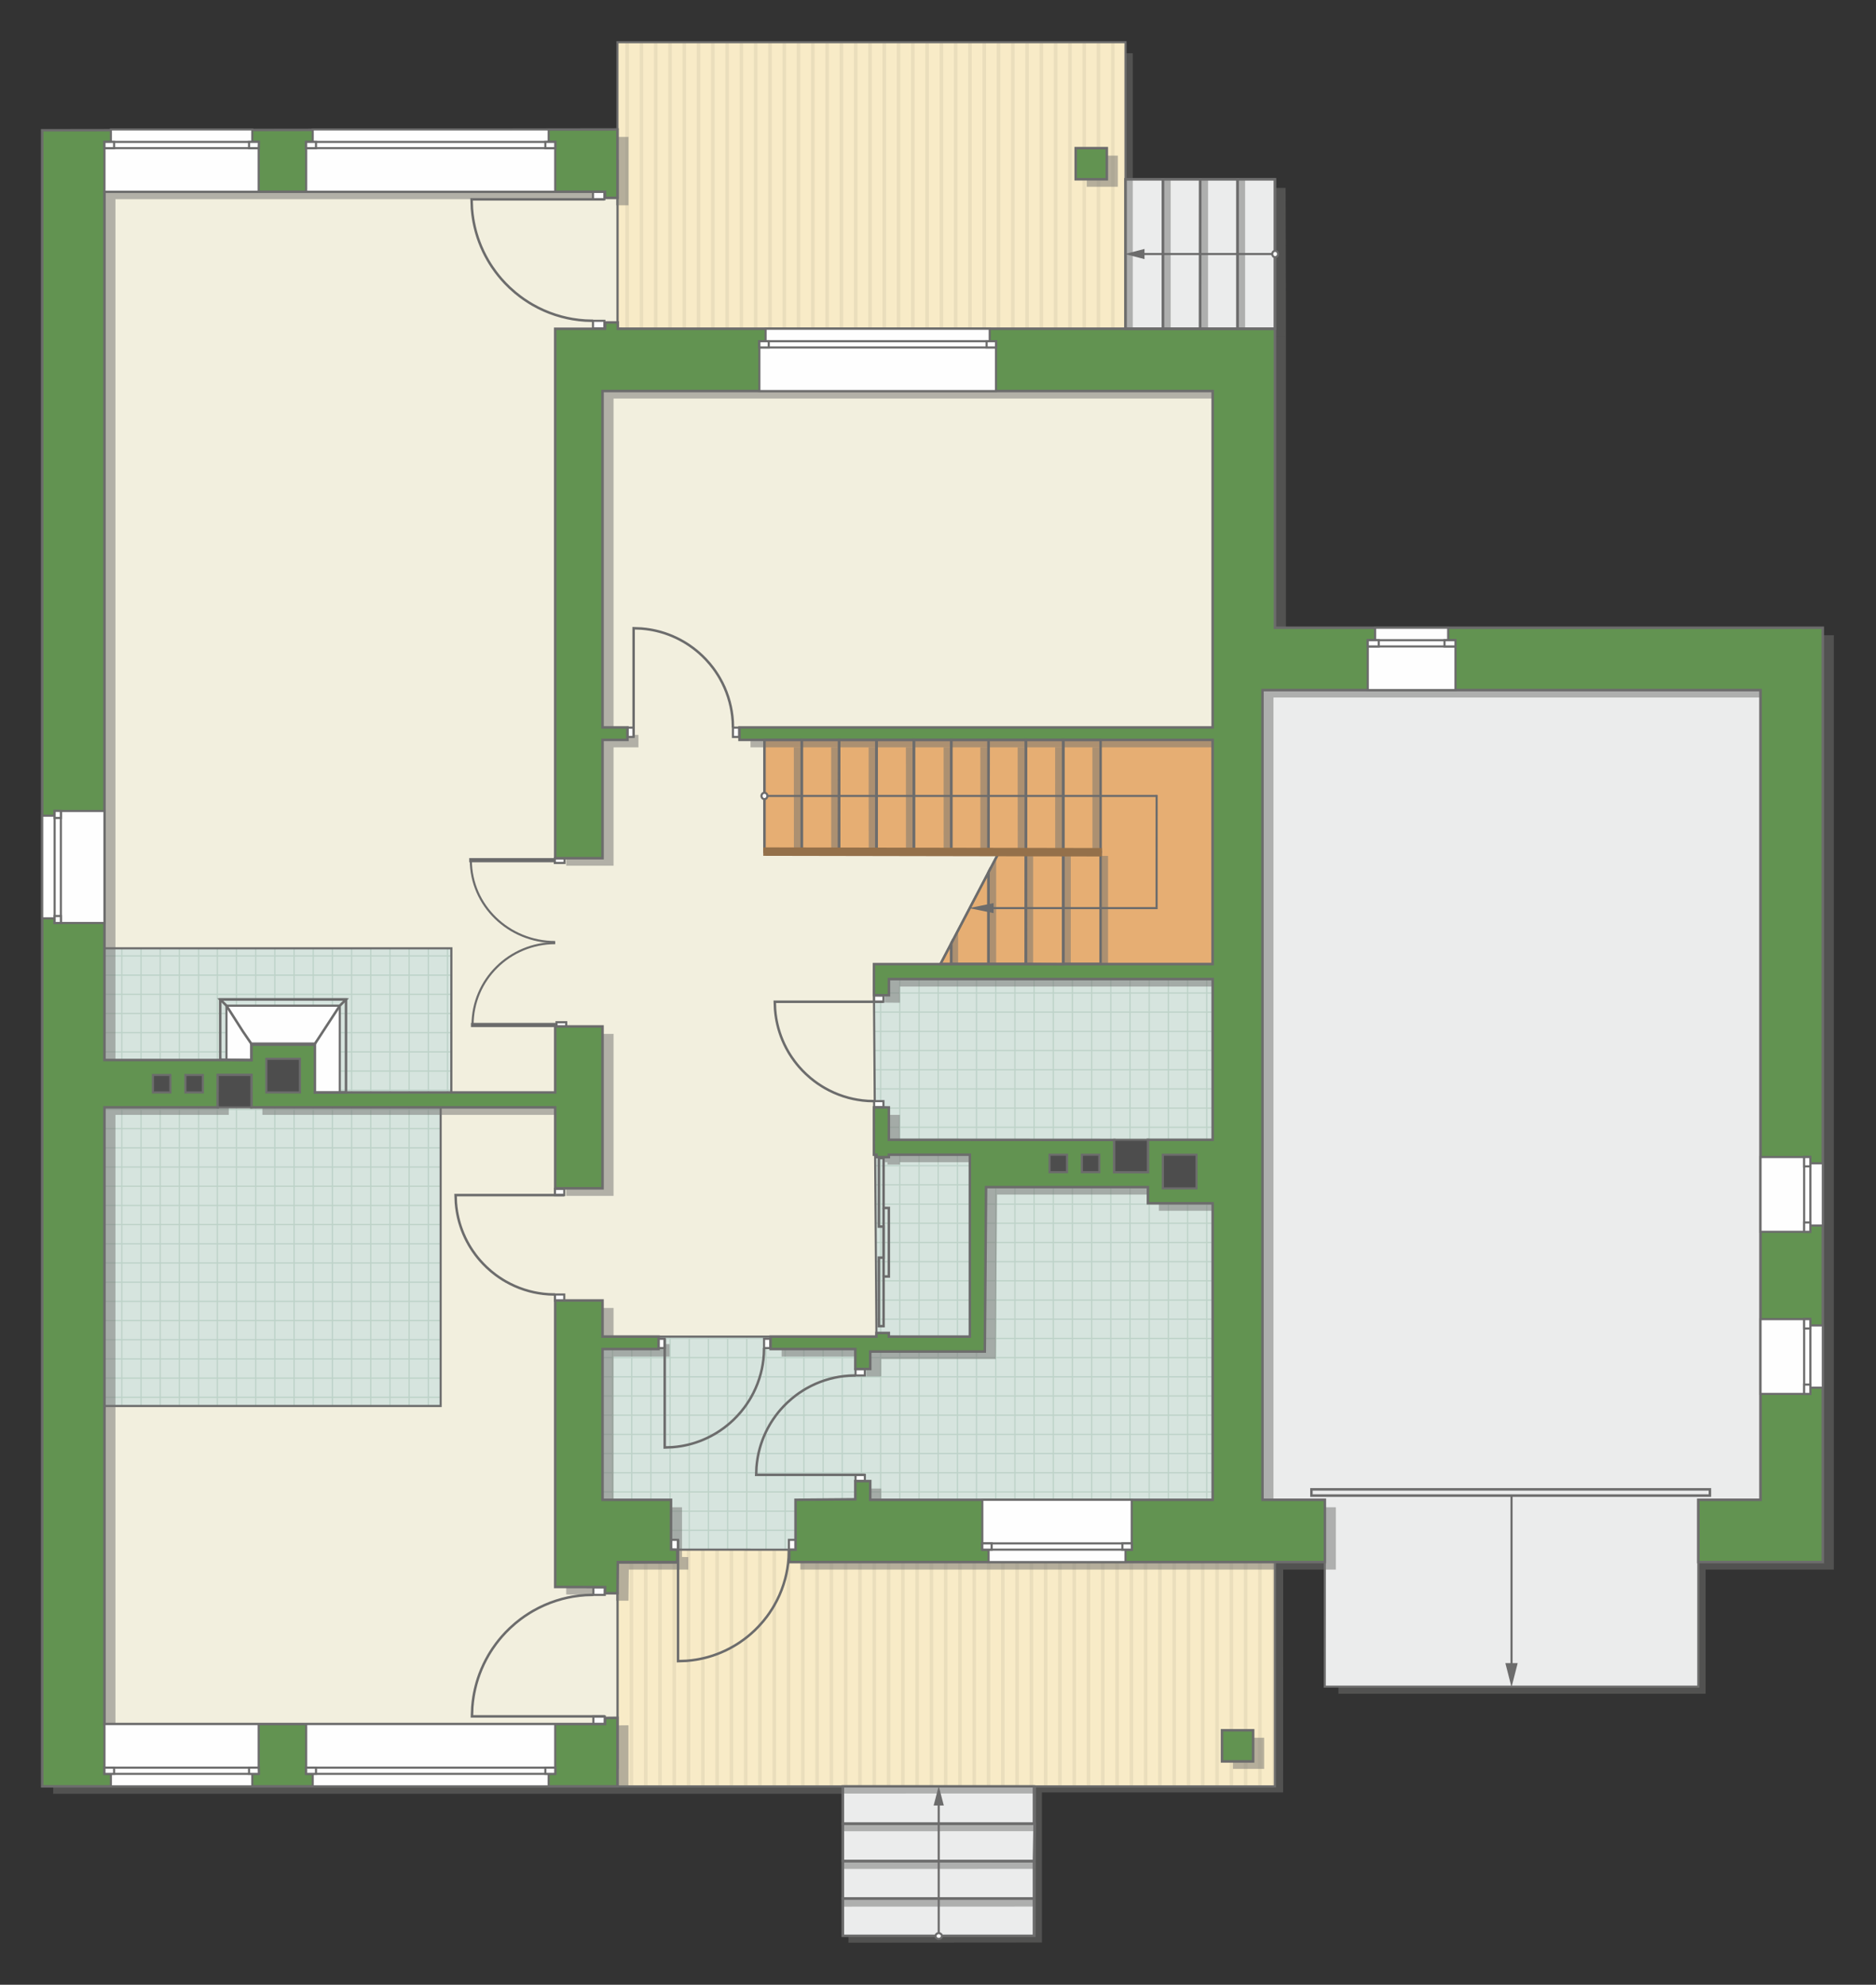 <?xml version="1.0" encoding="UTF-8"?>
<!DOCTYPE svg PUBLIC "-//W3C//DTD SVG 1.1//EN" "http://www.w3.org/Graphics/SVG/1.1/DTD/svg11.dtd">
<!-- Creator: CorelDRAW -->
<svg xmlns="http://www.w3.org/2000/svg" xml:space="preserve" width="150.589mm" height="159.245mm" version="1.1" style="shape-rendering:geometricPrecision; text-rendering:geometricPrecision; image-rendering:optimizeQuality; fill-rule:evenodd; clip-rule:evenodd"
viewBox="0 0 11549.2 12213.03"
 xmlns:xlink="http://www.w3.org/1999/xlink"
 xmlns:xodm="http://www.corel.com/coreldraw/odm/2003">
 <rect x="0" y="0" width="11549.2" height="12213.03" fill="#333333" stroke="none"/>
 <defs>
  <style type="text/css">
   <![CDATA[
    .str4 {stroke:#6C6C6C;stroke-width:25.97;stroke-miterlimit:22.926}
    .str5 {stroke:#94704A;stroke-width:51.91;stroke-miterlimit:22.926}
    .str1 {stroke:#6C6C6C;stroke-width:12.95;stroke-miterlimit:22.926}
    .str2 {stroke:#6C6C6C;stroke-width:12.98;stroke-miterlimit:22.926}
    .str3 {stroke:#6C6C6C;stroke-width:15.34;stroke-miterlimit:22.926}
    .str0 {stroke:#BDD2C8;stroke-width:7.67;stroke-miterlimit:22.926}
    .fil1 {fill:none}
    .fil9 {fill:#FEFEFE}
    .fil0 {fill:#D6E4DE}
    .fil12 {fill:#4D4D4D}
    .fil11 {fill:#629351}
    .fil13 {fill:#6C6C6C}
    .fil7 {fill:#E6AE73}
    .fil4 {fill:#EADEBC}
    .fil5 {fill:#EBECEC}
    .fil6 {fill:#F2EFDE}
    .fil3 {fill:#F8EBC7}
    .fil10 {fill:white}
    .fil2 {fill:white}
    .fil8 {fill:#727271;fill-opacity:0.502}
   ]]>
  </style>
    <clipPath id="id0">
     <path d="M7465.51 9228.84l-153.92 306.79 -3743.72 2.54 141.48 -1313.55 1685.88 0 -15.34 -1119.19 0.15 -981.99 92.34 -98.86 1993.12 0 0 3204.26z"/>
    </clipPath>
    <clipPath id="id1">
     <path d="M3801.32 9615.68l367.2 -0.33 0.77 -79.89 688.78 0.5 1.16 76.12 2989.58 0 0 1379.86 -4047.5 0 0 -1376.26z"/>
    </clipPath>
    <clipPath id="id2">
     <path d="M3801.31 259.71l3127.63 0 0 1763.35 -3127.63 0 0 -1763.35z"/>
    </clipPath>
    <clipPath id="id3">
     <path d="M2712.8 8651.56l-2270.81 0 -36.56 -2797.79 237.64 -18.55 2135.77 0 -0.34 936.23 -65.7 -3.36 0 1883.47z"/>
    </clipPath>
 </defs>
 <g id="пол">
  <g id="_1873561707104">
   <polygon class="fil0" points="7465.51,9228.84 7311.59,9535.63 3567.87,9538.16 3709.35,8224.62 5395.23,8224.62 5379.89,7105.43 5380.05,6123.44 5472.39,6024.58 7465.51,6024.58 "/>
   <g style="clip-path:url(#id0)">
    <g>
     <path id="_1" class="fil1 str0" d="M5775.78 10122.3l0 -4743.67m-118.09 4743.67l0 -4743.67m-118.09 4743.67l0 -4743.67m-118.09 4743.67l0 -4743.67m-118.09 4743.67l0 -4743.67m-118.09 4743.67l0 -4743.67m-118.09 4743.67l0 -4743.67m-118.09 4743.67l0 -4743.67m1771.33 4743.74l0 -4743.67m-118.09 4743.67l0 -4743.67m-118.09 4743.67l0 -4743.67m-118.09 4743.67l0 -4743.67m-118.09 4743.67l0 -4743.67m-118.09 4743.67l0 -4743.67m-118.09 4743.67l0 -4743.67m-118.09 4743.67l0 -4743.67m1771.39 4743.61l0 -4743.67m-118.09 4743.67l0 -4743.67m-118.09 4743.67l0 -4743.67m-118.09 4743.67l0 -4743.67m-118.09 4743.67l0 -4743.67m-118.09 4743.67l0 -4743.67m-118.09 4743.67l0 -4743.67m-118.09 4743.67l0 -4743.67m1771.33 4743.74l0 -4743.67m-118.09 4743.67l0 -4743.67m-118.09 4743.67l0 -4743.67m-118.09 4743.67l0 -4743.67m-118.09 4743.67l0 -4743.67m-118.09 4743.67l0 -4743.67m-118.09 4743.67l0 -4743.67m-118.09 4743.67l0 -4743.67"/>
     <path class="fil1 str0" d="M9691.48 8589.96l-7757.5 0m7757.5 118.09l-7757.5 0m7757.5 118.09l-7757.5 0m7757.5 118.09l-7757.5 0m7757.5 118.09l-7757.5 0m7757.5 118.09l-7757.5 0m7757.5 118.09l-7757.5 0m7757.5 118.09l-7757.5 0m7757.6 -1771.33l-7757.5 0m7757.5 118.09l-7757.5 0m7757.5 118.09l-7757.5 0m7757.5 118.09l-7757.5 0m7757.5 118.09l-7757.5 0m7757.5 118.09l-7757.5 0m7757.5 118.09l-7757.5 0m7757.5 118.09l-7757.5 0m7757.4 -1771.39l-7757.5 0m7757.5 118.09l-7757.5 0m7757.5 118.09l-7757.5 0m7757.5 118.09l-7757.5 0m7757.5 118.09l-7757.5 0m7757.5 118.09l-7757.5 0m7757.5 118.09l-7757.5 0m7757.5 118.09l-7757.5 0m7757.6 -1771.33l-7757.5 0m7757.5 118.09l-7757.5 0m7757.5 118.09l-7757.5 0m7757.5 118.09l-7757.5 0m7757.5 118.09l-7757.5 0m7757.5 118.09l-7757.5 0m7757.5 118.09l-7757.5 0m7757.5 118.09l-7757.5 0"/>
     <path class="fil1 str0" d="M9436.53 10122.36l0 -4743.67m-118.09 4743.67l0 -4743.67m-118.09 4743.67l0 -4743.67m-118.09 4743.67l0 -4743.67m-118.09 4743.67l0 -4743.67m-118.09 4743.67l0 -4743.67m-118.09 4743.67l0 -4743.67m-118.09 4743.67l0 -4743.67m944.68 4743.74l0 -4743.67"/>
     <path class="fil1 str0" d="M1999.63 10172.61l0 -4743.67m-118.09 4743.67l0 -4743.67m-118.09 4743.67l0 -4743.67m-118.09 4743.67l0 -4743.67m-118.09 4743.67l0 -4743.67m-118.09 4743.67l0 -4743.67m-118.09 4743.67l0 -4743.67m-118.09 4743.67l0 -4743.67m1771.33 4743.74l0 -4743.67m-118.09 4743.67l0 -4743.67m-118.09 4743.67l0 -4743.67m-118.09 4743.67l0 -4743.67m-118.09 4743.67l0 -4743.67m-118.09 4743.67l0 -4743.67m-118.09 4743.67l0 -4743.67m-118.09 4743.67l0 -4743.67m1771.39 4743.61l0 -4743.67m-118.09 4743.67l0 -4743.67m-118.09 4743.67l0 -4743.67m-118.09 4743.67l0 -4743.67m-118.09 4743.67l0 -4743.67m-118.09 4743.67l0 -4743.67m-118.09 4743.67l0 -4743.67m-118.09 4743.67l0 -4743.67m1771.33 4743.74l0 -4743.67m-118.09 4743.67l0 -4743.67m-118.09 4743.67l0 -4743.67m-118.09 4743.67l0 -4743.67m-118.09 4743.67l0 -4743.67m-118.09 4743.67l0 -4743.67m-118.09 4743.67l0 -4743.67m-118.09 4743.67l0 -4743.67"/>
    </g>
   </g>
   <polygon class="fil1" points="7465.51,9228.84 7311.59,9535.63 3567.87,9538.16 3709.35,8224.62 5395.23,8224.62 5379.89,7105.43 5380.05,6123.44 5472.39,6024.58 7465.51,6024.58 "/>
   <polygon class="fil2" points="3801.32,9615.68 4168.52,9615.35 4169.28,9535.46 4858.07,9535.96 4859.23,9612.07 7848.81,9612.07 7848.81,10991.94 3801.32,10991.94 "/>
   <g style="clip-path:url(#id1)">
    <g>
     <g>
      <rect class="fil3" transform="matrix(4.67283E-13 7.762 50.716 -4.65695E-11 -432.518 7992.17)" width="715.86" height="176.86"/>
      <rect class="fil4" transform="matrix(4.67283E-13 7.762 0.124 -1.14149E-13 -432.518 7992.17)" width="715.86" height="176.86"/>
      <rect class="fil4" transform="matrix(4.67283E-13 7.762 0.124 -1.14149E-13 4843.61 7992.17)" width="715.86" height="176.86"/>
      <rect class="fil4" transform="matrix(4.67283E-13 7.762 0.124 -1.14149E-13 886.515 7992.17)" width="715.86" height="176.86"/>
      <rect class="fil4" transform="matrix(4.67283E-13 7.762 0.124 -1.14149E-13 6162.65 7992.17)" width="715.86" height="176.86"/>
      <rect class="fil4" transform="matrix(4.67283E-13 7.762 0.124 -1.14149E-13 2205.55 7992.17)" width="715.86" height="176.86"/>
      <rect class="fil4" transform="matrix(4.67283E-13 7.762 0.124 -1.14149E-13 7481.68 7992.17)" width="715.86" height="176.86"/>
      <rect class="fil4" transform="matrix(4.67283E-13 7.762 0.124 -1.14149E-13 3524.58 7992.17)" width="715.86" height="176.86"/>
      <rect class="fil4" transform="matrix(4.67283E-13 7.762 0.124 -1.14149E-13 -168.711 7992.17)" width="715.86" height="176.86"/>
      <rect class="fil4" transform="matrix(4.67283E-13 7.762 0.124 -1.14149E-13 5107.42 7992.17)" width="715.86" height="176.86"/>
      <rect class="fil4" transform="matrix(4.67283E-13 7.762 0.124 -1.14149E-13 1150.32 7992.17)" width="715.86" height="176.86"/>
      <rect class="fil4" transform="matrix(4.67283E-13 7.762 0.124 -1.14149E-13 6426.45 7992.17)" width="715.86" height="176.86"/>
      <rect class="fil4" transform="matrix(4.67283E-13 7.762 0.124 -1.14149E-13 2469.36 7992.17)" width="715.86" height="176.86"/>
      <rect class="fil4" transform="matrix(4.67283E-13 7.762 0.124 -1.14149E-13 7745.49 7992.17)" width="715.86" height="176.86"/>
      <rect class="fil4" transform="matrix(4.67283E-13 7.762 0.124 -1.14149E-13 3788.39 7992.17)" width="715.86" height="176.86"/>
      <rect class="fil4" transform="matrix(4.67283E-13 7.762 0.124 -1.14149E-13 95.095 7992.17)" width="715.86" height="176.86"/>
      <rect class="fil4" transform="matrix(4.67283E-13 7.762 0.124 -1.14149E-13 5371.23 7992.17)" width="715.86" height="176.86"/>
      <rect class="fil4" transform="matrix(4.67283E-13 7.762 0.124 -1.14149E-13 1414.13 7992.17)" width="715.86" height="176.86"/>
      <rect class="fil4" transform="matrix(4.67283E-13 7.762 0.124 -1.14149E-13 6690.26 7992.17)" width="715.86" height="176.86"/>
      <rect class="fil4" transform="matrix(4.67283E-13 7.762 0.124 -1.14149E-13 2733.16 7992.17)" width="715.86" height="176.86"/>
      <rect class="fil4" transform="matrix(4.67283E-13 7.762 0.124 -1.14149E-13 8009.29 7992.17)" width="715.86" height="176.86"/>
      <rect class="fil4" transform="matrix(4.67283E-13 7.762 0.124 -1.14149E-13 4052.19 7992.17)" width="715.86" height="176.86"/>
      <rect class="fil4" transform="matrix(4.67283E-13 7.762 0.124 -1.14149E-13 358.902 7992.17)" width="715.86" height="176.86"/>
      <rect class="fil4" transform="matrix(4.67283E-13 7.762 0.124 -1.14149E-13 5635.03 7992.17)" width="715.86" height="176.86"/>
      <rect class="fil4" transform="matrix(4.67283E-13 7.762 0.124 -1.14149E-13 1677.94 7992.17)" width="715.86" height="176.86"/>
      <rect class="fil4" transform="matrix(4.67283E-13 7.762 0.124 -1.14149E-13 6954.07 7992.17)" width="715.86" height="176.86"/>
      <rect class="fil4" transform="matrix(4.67283E-13 7.762 0.124 -1.14149E-13 2996.97 7992.17)" width="715.86" height="176.86"/>
      <rect class="fil4" transform="matrix(4.67283E-13 7.762 0.124 -1.14149E-13 8273.1 7992.17)" width="715.86" height="176.86"/>
      <rect class="fil4" transform="matrix(4.67283E-13 7.762 0.124 -1.14149E-13 4316 7992.17)" width="715.86" height="176.86"/>
      <rect class="fil4" transform="matrix(4.67283E-13 7.762 0.124 -1.14149E-13 622.709 7992.17)" width="715.86" height="176.86"/>
      <rect class="fil4" transform="matrix(4.67283E-13 7.762 0.124 -1.14149E-13 5898.84 7992.17)" width="715.86" height="176.86"/>
      <rect class="fil4" transform="matrix(4.67283E-13 7.762 0.124 -1.14149E-13 1941.74 7992.17)" width="715.86" height="176.86"/>
      <rect class="fil4" transform="matrix(4.67283E-13 7.762 0.124 -1.14149E-13 7217.87 7992.17)" width="715.86" height="176.86"/>
      <rect class="fil4" transform="matrix(4.67283E-13 7.762 0.124 -1.14149E-13 3260.77 7992.17)" width="715.86" height="176.86"/>
      <rect class="fil4" transform="matrix(4.67283E-13 7.762 0.124 -1.14149E-13 4579.81 7992.17)" width="715.86" height="176.86"/>
      <rect class="fil4" transform="matrix(4.67283E-13 7.762 0.124 -1.14149E-13 -344.582 7992.17)" width="715.86" height="176.86"/>
      <rect class="fil4" transform="matrix(4.67283E-13 7.762 0.124 -1.14149E-13 4931.55 7992.17)" width="715.86" height="176.86"/>
      <rect class="fil4" transform="matrix(4.67283E-13 7.762 0.124 -1.14149E-13 974.451 7992.17)" width="715.86" height="176.86"/>
      <rect class="fil4" transform="matrix(4.67283E-13 7.762 0.124 -1.14149E-13 6250.58 7992.17)" width="715.86" height="176.86"/>
      <rect class="fil4" transform="matrix(4.67283E-13 7.762 0.124 -1.14149E-13 2293.48 7992.17)" width="715.86" height="176.86"/>
      <rect class="fil4" transform="matrix(4.67283E-13 7.762 0.124 -1.14149E-13 7569.62 7992.17)" width="715.86" height="176.86"/>
      <rect class="fil4" transform="matrix(4.67283E-13 7.762 0.124 -1.14149E-13 3612.52 7992.17)" width="715.86" height="176.86"/>
      <rect class="fil4" transform="matrix(4.67283E-13 7.762 0.124 -1.14149E-13 -80.776 7992.17)" width="715.86" height="176.86"/>
      <rect class="fil4" transform="matrix(4.67283E-13 7.762 0.124 -1.14149E-13 5195.36 7992.17)" width="715.86" height="176.86"/>
      <rect class="fil4" transform="matrix(4.67283E-13 7.762 0.124 -1.14149E-13 1238.26 7992.17)" width="715.86" height="176.86"/>
      <rect class="fil4" transform="matrix(4.67283E-13 7.762 0.124 -1.14149E-13 6514.39 7992.17)" width="715.86" height="176.86"/>
      <rect class="fil4" transform="matrix(4.67283E-13 7.762 0.124 -1.14149E-13 2557.29 7992.17)" width="715.86" height="176.86"/>
      <rect class="fil4" transform="matrix(4.67283E-13 7.762 0.124 -1.14149E-13 7833.42 7992.17)" width="715.86" height="176.86"/>
      <rect class="fil4" transform="matrix(4.67283E-13 7.762 0.124 -1.14149E-13 3876.32 7992.17)" width="715.86" height="176.86"/>
      <rect class="fil4" transform="matrix(4.67283E-13 7.762 0.124 -1.14149E-13 183.031 7992.17)" width="715.86" height="176.86"/>
      <rect class="fil4" transform="matrix(4.67283E-13 7.762 0.124 -1.14149E-13 5459.16 7992.17)" width="715.86" height="176.86"/>
      <rect class="fil4" transform="matrix(4.67283E-13 7.762 0.124 -1.14149E-13 1502.06 7992.17)" width="715.86" height="176.86"/>
      <rect class="fil4" transform="matrix(4.67283E-13 7.762 0.124 -1.14149E-13 6778.2 7992.17)" width="715.86" height="176.86"/>
      <rect class="fil4" transform="matrix(4.67283E-13 7.762 0.124 -1.14149E-13 2821.1 7992.17)" width="715.86" height="176.86"/>
      <rect class="fil4" transform="matrix(4.67283E-13 7.762 0.124 -1.14149E-13 8097.23 7992.17)" width="715.86" height="176.86"/>
      <rect class="fil4" transform="matrix(4.67283E-13 7.762 0.124 -1.14149E-13 4140.13 7992.17)" width="715.86" height="176.86"/>
      <rect class="fil4" transform="matrix(4.67283E-13 7.762 0.124 -1.14149E-13 446.837 7992.17)" width="715.86" height="176.86"/>
      <rect class="fil4" transform="matrix(4.67283E-13 7.762 0.124 -1.14149E-13 5722.97 7992.17)" width="715.86" height="176.86"/>
      <rect class="fil4" transform="matrix(4.67283E-13 7.762 0.124 -1.14149E-13 1765.87 7992.17)" width="715.86" height="176.86"/>
      <rect class="fil4" transform="matrix(4.67283E-13 7.762 0.124 -1.14149E-13 7042 7992.17)" width="715.86" height="176.86"/>
      <rect class="fil4" transform="matrix(4.67283E-13 7.762 0.124 -1.14149E-13 3084.9 7992.17)" width="715.86" height="176.86"/>
      <rect class="fil4" transform="matrix(4.67283E-13 7.762 0.124 -1.14149E-13 8361.04 7992.17)" width="715.86" height="176.86"/>
      <rect class="fil4" transform="matrix(4.67283E-13 7.762 0.124 -1.14149E-13 4403.94 7992.17)" width="715.86" height="176.86"/>
      <rect class="fil4" transform="matrix(4.67283E-13 7.762 0.124 -1.14149E-13 710.644 7992.17)" width="715.86" height="176.86"/>
      <rect class="fil4" transform="matrix(4.67283E-13 7.762 0.124 -1.14149E-13 5986.78 7992.17)" width="715.86" height="176.86"/>
      <rect class="fil4" transform="matrix(4.67283E-13 7.762 0.124 -1.14149E-13 2029.68 7992.17)" width="715.86" height="176.86"/>
      <rect class="fil4" transform="matrix(4.67283E-13 7.762 0.124 -1.14149E-13 7305.81 7992.17)" width="715.86" height="176.86"/>
      <rect class="fil4" transform="matrix(4.67283E-13 7.762 0.124 -1.14149E-13 3348.71 7992.17)" width="715.86" height="176.86"/>
      <rect class="fil4" transform="matrix(4.67283E-13 7.762 0.124 -1.14149E-13 4667.74 7992.17)" width="715.86" height="176.86"/>
      <rect class="fil4" transform="matrix(4.67283E-13 7.762 0.124 -1.14149E-13 -256.647 7992.17)" width="715.86" height="176.86"/>
      <rect class="fil4" transform="matrix(4.67283E-13 7.762 0.124 -1.14149E-13 5019.49 7992.17)" width="715.86" height="176.86"/>
      <rect class="fil4" transform="matrix(4.67283E-13 7.762 0.124 -1.14149E-13 1062.39 7992.17)" width="715.86" height="176.86"/>
      <rect class="fil4" transform="matrix(4.67283E-13 7.762 0.124 -1.14149E-13 6338.52 7992.17)" width="715.86" height="176.86"/>
      <rect class="fil4" transform="matrix(4.67283E-13 7.762 0.124 -1.14149E-13 2381.42 7992.17)" width="715.86" height="176.86"/>
      <rect class="fil4" transform="matrix(4.67283E-13 7.762 0.124 -1.14149E-13 7657.55 7992.17)" width="715.86" height="176.86"/>
      <rect class="fil4" transform="matrix(4.67283E-13 7.762 0.124 -1.14149E-13 3700.45 7992.17)" width="715.86" height="176.86"/>
      <rect class="fil4" transform="matrix(4.67283E-13 7.762 0.124 -1.14149E-13 7.16 7992.17)" width="715.86" height="176.86"/>
      <rect class="fil4" transform="matrix(4.67283E-13 7.762 0.124 -1.14149E-13 5283.29 7992.17)" width="715.86" height="176.86"/>
      <rect class="fil4" transform="matrix(4.67283E-13 7.762 0.124 -1.14149E-13 1326.19 7992.17)" width="715.86" height="176.86"/>
      <rect class="fil4" transform="matrix(4.67283E-13 7.762 0.124 -1.14149E-13 6602.33 7992.17)" width="715.86" height="176.86"/>
      <rect class="fil4" transform="matrix(4.67283E-13 7.762 0.124 -1.14149E-13 2645.23 7992.17)" width="715.86" height="176.86"/>
      <rect class="fil4" transform="matrix(4.67283E-13 7.762 0.124 -1.14149E-13 7921.36 7992.17)" width="715.86" height="176.86"/>
      <rect class="fil4" transform="matrix(4.67283E-13 7.762 0.124 -1.14149E-13 3964.26 7992.17)" width="715.86" height="176.86"/>
      <rect class="fil4" transform="matrix(4.67283E-13 7.762 0.124 -1.14149E-13 270.966 7992.17)" width="715.86" height="176.86"/>
      <rect class="fil4" transform="matrix(4.67283E-13 7.762 0.124 -1.14149E-13 5547.1 7992.17)" width="715.86" height="176.86"/>
      <rect class="fil4" transform="matrix(4.67283E-13 7.762 0.124 -1.14149E-13 1590 7992.17)" width="715.86" height="176.86"/>
      <rect class="fil4" transform="matrix(4.67283E-13 7.762 0.124 -1.14149E-13 6866.13 7992.17)" width="715.86" height="176.86"/>
      <rect class="fil4" transform="matrix(4.67283E-13 7.762 0.124 -1.14149E-13 2909.03 7992.17)" width="715.86" height="176.86"/>
      <rect class="fil4" transform="matrix(4.67283E-13 7.762 0.124 -1.14149E-13 8185.17 7992.17)" width="715.86" height="176.86"/>
      <rect class="fil4" transform="matrix(4.67283E-13 7.762 0.124 -1.14149E-13 4228.07 7992.17)" width="715.86" height="176.86"/>
      <rect class="fil4" transform="matrix(4.67283E-13 7.762 0.124 -1.14149E-13 534.773 7992.17)" width="715.86" height="176.86"/>
      <rect class="fil4" transform="matrix(4.67283E-13 7.762 0.124 -1.14149E-13 5810.91 7992.17)" width="715.86" height="176.86"/>
      <rect class="fil4" transform="matrix(4.67283E-13 7.762 0.124 -1.14149E-13 1853.81 7992.17)" width="715.86" height="176.86"/>
      <rect class="fil4" transform="matrix(4.67283E-13 7.762 0.124 -1.14149E-13 7129.94 7992.17)" width="715.86" height="176.86"/>
      <rect class="fil4" transform="matrix(4.67283E-13 7.762 0.124 -1.14149E-13 3172.84 7992.17)" width="715.86" height="176.86"/>
      <rect class="fil4" transform="matrix(4.67283E-13 7.762 0.124 -1.14149E-13 8448.97 7992.17)" width="715.86" height="176.86"/>
      <rect class="fil4" transform="matrix(4.67283E-13 7.762 0.124 -1.14149E-13 4491.87 7992.17)" width="715.86" height="176.86"/>
      <rect class="fil4" transform="matrix(4.67283E-13 7.762 0.124 -1.14149E-13 798.58 7992.17)" width="715.86" height="176.86"/>
      <rect class="fil4" transform="matrix(4.67283E-13 7.762 0.124 -1.14149E-13 6074.71 7992.17)" width="715.86" height="176.86"/>
      <rect class="fil4" transform="matrix(4.67283E-13 7.762 0.124 -1.14149E-13 2117.61 7992.17)" width="715.86" height="176.86"/>
      <rect class="fil4" transform="matrix(4.67283E-13 7.762 0.124 -1.14149E-13 7393.75 7992.17)" width="715.86" height="176.86"/>
      <rect class="fil4" transform="matrix(4.67283E-13 7.762 0.124 -1.14149E-13 3436.65 7992.17)" width="715.86" height="176.86"/>
      <rect class="fil4" transform="matrix(4.67283E-13 7.762 0.124 -1.14149E-13 4755.68 7992.17)" width="715.86" height="176.86"/>
     </g>
    </g>
   </g>
   <polygon class="fil1 str1" points="3801.32,9615.68 4168.52,9615.35 4169.28,9535.46 4858.07,9535.96 4859.23,9612.07 7848.81,9612.07 7848.81,10991.94 3801.32,10991.94 "/>
   <polygon class="fil2" points="3801.31,259.71 6928.94,259.71 6928.94,2023.05 3801.31,2023.05 "/>
   <g style="clip-path:url(#id2)">
    <g>
     <g>
      <rect class="fil3" transform="matrix(4.67283E-13 7.762 50.716 -4.65695E-11 -370.979 -1292.85)" width="715.86" height="176.86"/>
      <rect class="fil4" transform="matrix(4.67283E-13 7.762 0.124 -1.14149E-13 -370.979 -1292.85)" width="715.86" height="176.86"/>
      <rect class="fil4" transform="matrix(4.67283E-13 7.762 0.124 -1.14149E-13 4905.15 -1292.85)" width="715.86" height="176.86"/>
      <rect class="fil4" transform="matrix(4.67283E-13 7.762 0.124 -1.14149E-13 948.054 -1292.85)" width="715.86" height="176.86"/>
      <rect class="fil4" transform="matrix(4.67283E-13 7.762 0.124 -1.14149E-13 6224.19 -1292.85)" width="715.86" height="176.86"/>
      <rect class="fil4" transform="matrix(4.67283E-13 7.762 0.124 -1.14149E-13 2267.09 -1292.85)" width="715.86" height="176.86"/>
      <rect class="fil4" transform="matrix(4.67283E-13 7.762 0.124 -1.14149E-13 7543.22 -1292.85)" width="715.86" height="176.86"/>
      <rect class="fil4" transform="matrix(4.67283E-13 7.762 0.124 -1.14149E-13 3586.12 -1292.85)" width="715.86" height="176.86"/>
      <rect class="fil4" transform="matrix(4.67283E-13 7.762 0.124 -1.14149E-13 -107.172 -1292.85)" width="715.86" height="176.86"/>
      <rect class="fil4" transform="matrix(4.67283E-13 7.762 0.124 -1.14149E-13 5168.96 -1292.85)" width="715.86" height="176.86"/>
      <rect class="fil4" transform="matrix(4.67283E-13 7.762 0.124 -1.14149E-13 1211.86 -1292.85)" width="715.86" height="176.86"/>
      <rect class="fil4" transform="matrix(4.67283E-13 7.762 0.124 -1.14149E-13 6487.99 -1292.85)" width="715.86" height="176.86"/>
      <rect class="fil4" transform="matrix(4.67283E-13 7.762 0.124 -1.14149E-13 2530.89 -1292.85)" width="715.86" height="176.86"/>
      <rect class="fil4" transform="matrix(4.67283E-13 7.762 0.124 -1.14149E-13 7807.03 -1292.85)" width="715.86" height="176.86"/>
      <rect class="fil4" transform="matrix(4.67283E-13 7.762 0.124 -1.14149E-13 3849.93 -1292.85)" width="715.86" height="176.86"/>
      <rect class="fil4" transform="matrix(4.67283E-13 7.762 0.124 -1.14149E-13 156.634 -1292.85)" width="715.86" height="176.86"/>
      <rect class="fil4" transform="matrix(4.67283E-13 7.762 0.124 -1.14149E-13 5432.77 -1292.85)" width="715.86" height="176.86"/>
      <rect class="fil4" transform="matrix(4.67283E-13 7.762 0.124 -1.14149E-13 1475.67 -1292.85)" width="715.86" height="176.86"/>
      <rect class="fil4" transform="matrix(4.67283E-13 7.762 0.124 -1.14149E-13 6751.8 -1292.85)" width="715.86" height="176.86"/>
      <rect class="fil4" transform="matrix(4.67283E-13 7.762 0.124 -1.14149E-13 2794.7 -1292.85)" width="715.86" height="176.86"/>
      <rect class="fil4" transform="matrix(4.67283E-13 7.762 0.124 -1.14149E-13 8070.83 -1292.85)" width="715.86" height="176.86"/>
      <rect class="fil4" transform="matrix(4.67283E-13 7.762 0.124 -1.14149E-13 4113.73 -1292.85)" width="715.86" height="176.86"/>
      <rect class="fil4" transform="matrix(4.67283E-13 7.762 0.124 -1.14149E-13 420.441 -1292.85)" width="715.86" height="176.86"/>
      <rect class="fil4" transform="matrix(4.67283E-13 7.762 0.124 -1.14149E-13 5696.57 -1292.85)" width="715.86" height="176.86"/>
      <rect class="fil4" transform="matrix(4.67283E-13 7.762 0.124 -1.14149E-13 1739.47 -1292.85)" width="715.86" height="176.86"/>
      <rect class="fil4" transform="matrix(4.67283E-13 7.762 0.124 -1.14149E-13 7015.61 -1292.85)" width="715.86" height="176.86"/>
      <rect class="fil4" transform="matrix(4.67283E-13 7.762 0.124 -1.14149E-13 3058.51 -1292.85)" width="715.86" height="176.86"/>
      <rect class="fil4" transform="matrix(4.67283E-13 7.762 0.124 -1.14149E-13 8334.64 -1292.85)" width="715.86" height="176.86"/>
      <rect class="fil4" transform="matrix(4.67283E-13 7.762 0.124 -1.14149E-13 4377.54 -1292.85)" width="715.86" height="176.86"/>
      <rect class="fil4" transform="matrix(4.67283E-13 7.762 0.124 -1.14149E-13 684.247 -1292.85)" width="715.86" height="176.86"/>
      <rect class="fil4" transform="matrix(4.67283E-13 7.762 0.124 -1.14149E-13 5960.38 -1292.85)" width="715.86" height="176.86"/>
      <rect class="fil4" transform="matrix(4.67283E-13 7.762 0.124 -1.14149E-13 2003.28 -1292.85)" width="715.86" height="176.86"/>
      <rect class="fil4" transform="matrix(4.67283E-13 7.762 0.124 -1.14149E-13 7279.41 -1292.85)" width="715.86" height="176.86"/>
      <rect class="fil4" transform="matrix(4.67283E-13 7.762 0.124 -1.14149E-13 3322.31 -1292.85)" width="715.86" height="176.86"/>
      <rect class="fil4" transform="matrix(4.67283E-13 7.762 0.124 -1.14149E-13 4641.35 -1292.85)" width="715.86" height="176.86"/>
      <rect class="fil4" transform="matrix(4.67283E-13 7.762 0.124 -1.14149E-13 -283.044 -1292.85)" width="715.86" height="176.86"/>
      <rect class="fil4" transform="matrix(4.67283E-13 7.762 0.124 -1.14149E-13 4993.09 -1292.85)" width="715.86" height="176.86"/>
      <rect class="fil4" transform="matrix(4.67283E-13 7.762 0.124 -1.14149E-13 1035.99 -1292.85)" width="715.86" height="176.86"/>
      <rect class="fil4" transform="matrix(4.67283E-13 7.762 0.124 -1.14149E-13 6312.12 -1292.85)" width="715.86" height="176.86"/>
      <rect class="fil4" transform="matrix(4.67283E-13 7.762 0.124 -1.14149E-13 2355.02 -1292.85)" width="715.86" height="176.86"/>
      <rect class="fil4" transform="matrix(4.67283E-13 7.762 0.124 -1.14149E-13 7631.16 -1292.85)" width="715.86" height="176.86"/>
      <rect class="fil4" transform="matrix(4.67283E-13 7.762 0.124 -1.14149E-13 3674.06 -1292.85)" width="715.86" height="176.86"/>
      <rect class="fil4" transform="matrix(4.67283E-13 7.762 0.124 -1.14149E-13 -19.237 -1292.85)" width="715.86" height="176.86"/>
      <rect class="fil4" transform="matrix(4.67283E-13 7.762 0.124 -1.14149E-13 5256.9 -1292.85)" width="715.86" height="176.86"/>
      <rect class="fil4" transform="matrix(4.67283E-13 7.762 0.124 -1.14149E-13 1299.8 -1292.85)" width="715.86" height="176.86"/>
      <rect class="fil4" transform="matrix(4.67283E-13 7.762 0.124 -1.14149E-13 6575.93 -1292.85)" width="715.86" height="176.86"/>
      <rect class="fil4" transform="matrix(4.67283E-13 7.762 0.124 -1.14149E-13 2618.83 -1292.85)" width="715.86" height="176.86"/>
      <rect class="fil4" transform="matrix(4.67283E-13 7.762 0.124 -1.14149E-13 7894.96 -1292.85)" width="715.86" height="176.86"/>
      <rect class="fil4" transform="matrix(4.67283E-13 7.762 0.124 -1.14149E-13 3937.86 -1292.85)" width="715.86" height="176.86"/>
      <rect class="fil4" transform="matrix(4.67283E-13 7.762 0.124 -1.14149E-13 244.57 -1292.85)" width="715.86" height="176.86"/>
      <rect class="fil4" transform="matrix(4.67283E-13 7.762 0.124 -1.14149E-13 5520.7 -1292.85)" width="715.86" height="176.86"/>
      <rect class="fil4" transform="matrix(4.67283E-13 7.762 0.124 -1.14149E-13 1563.6 -1292.85)" width="715.86" height="176.86"/>
      <rect class="fil4" transform="matrix(4.67283E-13 7.762 0.124 -1.14149E-13 6839.74 -1292.85)" width="715.86" height="176.86"/>
      <rect class="fil4" transform="matrix(4.67283E-13 7.762 0.124 -1.14149E-13 2882.64 -1292.85)" width="715.86" height="176.86"/>
      <rect class="fil4" transform="matrix(4.67283E-13 7.762 0.124 -1.14149E-13 8158.77 -1292.85)" width="715.86" height="176.86"/>
      <rect class="fil4" transform="matrix(4.67283E-13 7.762 0.124 -1.14149E-13 4201.67 -1292.85)" width="715.86" height="176.86"/>
      <rect class="fil4" transform="matrix(4.67283E-13 7.762 0.124 -1.14149E-13 508.376 -1292.85)" width="715.86" height="176.86"/>
      <rect class="fil4" transform="matrix(4.67283E-13 7.762 0.124 -1.14149E-13 5784.51 -1292.85)" width="715.86" height="176.86"/>
      <rect class="fil4" transform="matrix(4.67283E-13 7.762 0.124 -1.14149E-13 1827.41 -1292.85)" width="715.86" height="176.86"/>
      <rect class="fil4" transform="matrix(4.67283E-13 7.762 0.124 -1.14149E-13 7103.54 -1292.85)" width="715.86" height="176.86"/>
      <rect class="fil4" transform="matrix(4.67283E-13 7.762 0.124 -1.14149E-13 3146.44 -1292.85)" width="715.86" height="176.86"/>
      <rect class="fil4" transform="matrix(4.67283E-13 7.762 0.124 -1.14149E-13 8422.58 -1292.85)" width="715.86" height="176.86"/>
      <rect class="fil4" transform="matrix(4.67283E-13 7.762 0.124 -1.14149E-13 4465.48 -1292.85)" width="715.86" height="176.86"/>
      <rect class="fil4" transform="matrix(4.67283E-13 7.762 0.124 -1.14149E-13 772.183 -1292.85)" width="715.86" height="176.86"/>
      <rect class="fil4" transform="matrix(4.67283E-13 7.762 0.124 -1.14149E-13 6048.32 -1292.85)" width="715.86" height="176.86"/>
      <rect class="fil4" transform="matrix(4.67283E-13 7.762 0.124 -1.14149E-13 2091.22 -1292.85)" width="715.86" height="176.86"/>
      <rect class="fil4" transform="matrix(4.67283E-13 7.762 0.124 -1.14149E-13 7367.35 -1292.85)" width="715.86" height="176.86"/>
      <rect class="fil4" transform="matrix(4.67283E-13 7.762 0.124 -1.14149E-13 3410.25 -1292.85)" width="715.86" height="176.86"/>
      <rect class="fil4" transform="matrix(4.67283E-13 7.762 0.124 -1.14149E-13 4729.28 -1292.85)" width="715.86" height="176.86"/>
      <rect class="fil4" transform="matrix(4.67283E-13 7.762 0.124 -1.14149E-13 -195.108 -1292.85)" width="715.86" height="176.86"/>
      <rect class="fil4" transform="matrix(4.67283E-13 7.762 0.124 -1.14149E-13 5081.02 -1292.85)" width="715.86" height="176.86"/>
      <rect class="fil4" transform="matrix(4.67283E-13 7.762 0.124 -1.14149E-13 1123.93 -1292.85)" width="715.86" height="176.86"/>
      <rect class="fil4" transform="matrix(4.67283E-13 7.762 0.124 -1.14149E-13 6400.06 -1292.85)" width="715.86" height="176.86"/>
      <rect class="fil4" transform="matrix(4.67283E-13 7.762 0.124 -1.14149E-13 2442.96 -1292.85)" width="715.86" height="176.86"/>
      <rect class="fil4" transform="matrix(4.67283E-13 7.762 0.124 -1.14149E-13 7719.09 -1292.85)" width="715.86" height="176.86"/>
      <rect class="fil4" transform="matrix(4.67283E-13 7.762 0.124 -1.14149E-13 3761.99 -1292.85)" width="715.86" height="176.86"/>
      <rect class="fil4" transform="matrix(4.67283E-13 7.762 0.124 -1.14149E-13 68.699 -1292.85)" width="715.86" height="176.86"/>
      <rect class="fil4" transform="matrix(4.67283E-13 7.762 0.124 -1.14149E-13 5344.83 -1292.85)" width="715.86" height="176.86"/>
      <rect class="fil4" transform="matrix(4.67283E-13 7.762 0.124 -1.14149E-13 1387.73 -1292.85)" width="715.86" height="176.86"/>
      <rect class="fil4" transform="matrix(4.67283E-13 7.762 0.124 -1.14149E-13 6663.86 -1292.85)" width="715.86" height="176.86"/>
      <rect class="fil4" transform="matrix(4.67283E-13 7.762 0.124 -1.14149E-13 2706.77 -1292.85)" width="715.86" height="176.86"/>
      <rect class="fil4" transform="matrix(4.67283E-13 7.762 0.124 -1.14149E-13 7982.9 -1292.85)" width="715.86" height="176.86"/>
      <rect class="fil4" transform="matrix(4.67283E-13 7.762 0.124 -1.14149E-13 4025.8 -1292.85)" width="715.86" height="176.86"/>
      <rect class="fil4" transform="matrix(4.67283E-13 7.762 0.124 -1.14149E-13 332.505 -1292.85)" width="715.86" height="176.86"/>
      <rect class="fil4" transform="matrix(4.67283E-13 7.762 0.124 -1.14149E-13 5608.64 -1292.85)" width="715.86" height="176.86"/>
      <rect class="fil4" transform="matrix(4.67283E-13 7.762 0.124 -1.14149E-13 1651.54 -1292.85)" width="715.86" height="176.86"/>
      <rect class="fil4" transform="matrix(4.67283E-13 7.762 0.124 -1.14149E-13 6927.67 -1292.85)" width="715.86" height="176.86"/>
      <rect class="fil4" transform="matrix(4.67283E-13 7.762 0.124 -1.14149E-13 2970.57 -1292.85)" width="715.86" height="176.86"/>
      <rect class="fil4" transform="matrix(4.67283E-13 7.762 0.124 -1.14149E-13 8246.7 -1292.85)" width="715.86" height="176.86"/>
      <rect class="fil4" transform="matrix(4.67283E-13 7.762 0.124 -1.14149E-13 4289.6 -1292.85)" width="715.86" height="176.86"/>
      <rect class="fil4" transform="matrix(4.67283E-13 7.762 0.124 -1.14149E-13 596.312 -1292.85)" width="715.86" height="176.86"/>
      <rect class="fil4" transform="matrix(4.67283E-13 7.762 0.124 -1.14149E-13 5872.44 -1292.85)" width="715.86" height="176.86"/>
      <rect class="fil4" transform="matrix(4.67283E-13 7.762 0.124 -1.14149E-13 1915.35 -1292.85)" width="715.86" height="176.86"/>
      <rect class="fil4" transform="matrix(4.67283E-13 7.762 0.124 -1.14149E-13 7191.48 -1292.85)" width="715.86" height="176.86"/>
      <rect class="fil4" transform="matrix(4.67283E-13 7.762 0.124 -1.14149E-13 3234.38 -1292.85)" width="715.86" height="176.86"/>
      <rect class="fil4" transform="matrix(4.67283E-13 7.762 0.124 -1.14149E-13 8510.51 -1292.85)" width="715.86" height="176.86"/>
      <rect class="fil4" transform="matrix(4.67283E-13 7.762 0.124 -1.14149E-13 4553.41 -1292.85)" width="715.86" height="176.86"/>
      <rect class="fil4" transform="matrix(4.67283E-13 7.762 0.124 -1.14149E-13 860.119 -1292.85)" width="715.86" height="176.86"/>
      <rect class="fil4" transform="matrix(4.67283E-13 7.762 0.124 -1.14149E-13 6136.25 -1292.85)" width="715.86" height="176.86"/>
      <rect class="fil4" transform="matrix(4.67283E-13 7.762 0.124 -1.14149E-13 2179.15 -1292.85)" width="715.86" height="176.86"/>
      <rect class="fil4" transform="matrix(4.67283E-13 7.762 0.124 -1.14149E-13 7455.28 -1292.85)" width="715.86" height="176.86"/>
      <rect class="fil4" transform="matrix(4.67283E-13 7.762 0.124 -1.14149E-13 3498.18 -1292.85)" width="715.86" height="176.86"/>
      <rect class="fil4" transform="matrix(4.67283E-13 7.762 0.124 -1.14149E-13 4817.22 -1292.85)" width="715.86" height="176.86"/>
     </g>
    </g>
   </g>
   <polygon class="fil1 str1" points="3801.31,259.71 6928.94,259.71 6928.94,2023.05 3801.31,2023.05 "/>
   <polygon class="fil5 str2" points="10455.25,10378.63 8155.52,10378.63 8156.28,9228.84 7772.13,9228.84 7772.13,4246.1 10838.41,4246.1 10838.41,9228.84 10455.25,9228.84 "/>
   <polygon class="fil5 str2" points="6369.32,11911.82 5188.77,11911.82 5188.77,10991.94 6371.16,10991.94 "/>
   <polygon class="fil5 str2" points="7848.82,1103.15 7848.82,2023.05 6928.95,2023.05 6928.95,1103.15 "/>
   <polygon class="fil0" points="2712.8,8651.56 441.99,8651.56 405.43,5853.77 643.06,5835.22 2778.83,5835.22 2778.49,6771.45 2712.8,6768.09 "/>
   <g style="clip-path:url(#id3)">
    <g>
     <path id="_1_0" class="fil1 str0" d="M2164.48 9540.11l0 -4743.67m-118.09 4743.67l0 -4743.67m-118.09 4743.67l0 -4743.67m-118.09 4743.67l0 -4743.67m-118.09 4743.67l0 -4743.67m-118.09 4743.67l0 -4743.67m-118.09 4743.67l0 -4743.67m-118.09 4743.67l0 -4743.67m1771.33 4743.74l0 -4743.67m-118.09 4743.67l0 -4743.67m-118.09 4743.67l0 -4743.67m-118.09 4743.67l0 -4743.67m-118.09 4743.67l0 -4743.67m-118.09 4743.67l0 -4743.67m-118.09 4743.67l0 -4743.67m-118.09 4743.67l0 -4743.67m1771.39 4743.61l0 -4743.67m-118.09 4743.67l0 -4743.67m-118.09 4743.67l0 -4743.67m-118.09 4743.67l0 -4743.67m-118.09 4743.67l0 -4743.67m-118.09 4743.67l0 -4743.67m-118.09 4743.67l0 -4743.67m-118.09 4743.67l0 -4743.67m1771.33 4743.74l0 -4743.67m-118.09 4743.67l0 -4743.67m-118.09 4743.67l0 -4743.67m-118.09 4743.67l0 -4743.67m-118.09 4743.67l0 -4743.67m-118.09 4743.67l0 -4743.67m-118.09 4743.67l0 -4743.67m-118.09 4743.67l0 -4743.67"/>
     <path class="fil1 str0" d="M6080.19 8007.77l-7757.5 0m7757.5 118.09l-7757.5 0m7757.5 118.09l-7757.5 0m7757.5 118.09l-7757.5 0m7757.5 118.09l-7757.5 0m7757.5 118.09l-7757.5 0m7757.5 118.09l-7757.5 0m7757.5 118.09l-7757.5 0m7757.6 -1771.33l-7757.5 0m7757.5 118.09l-7757.5 0m7757.5 118.09l-7757.5 0m7757.5 118.09l-7757.5 0m7757.5 118.09l-7757.5 0m7757.5 118.09l-7757.5 0m7757.5 118.09l-7757.5 0m7757.5 118.09l-7757.5 0m7757.4 -1771.39l-7757.5 0m7757.5 118.09l-7757.5 0m7757.5 118.09l-7757.5 0m7757.5 118.09l-7757.5 0m7757.5 118.09l-7757.5 0m7757.5 118.09l-7757.5 0m7757.5 118.09l-7757.5 0m7757.5 118.09l-7757.5 0m7757.6 -1771.33l-7757.5 0m7757.5 118.09l-7757.5 0m7757.5 118.09l-7757.5 0m7757.5 118.09l-7757.5 0m7757.5 118.09l-7757.5 0m7757.5 118.09l-7757.5 0m7757.5 118.09l-7757.5 0m7757.5 118.09l-7757.5 0"/>
     <path class="fil1 str0" d="M5825.24 9540.17l0 -4743.67m-118.09 4743.67l0 -4743.67m-118.09 4743.67l0 -4743.67m-118.09 4743.67l0 -4743.67m-118.09 4743.67l0 -4743.67m-118.09 4743.67l0 -4743.67m-118.09 4743.67l0 -4743.67m-118.09 4743.67l0 -4743.67m944.68 4743.74l0 -4743.67"/>
     <path class="fil1 str0" d="M-1611.66 9590.42l0 -4743.67m-118.09 4743.67l0 -4743.67m-118.09 4743.67l0 -4743.67m-118.09 4743.67l0 -4743.67m-118.09 4743.67l0 -4743.67m-118.09 4743.67l0 -4743.67m-118.09 4743.67l0 -4743.67m-118.09 4743.67l0 -4743.67m1771.33 4743.74l0 -4743.67m-118.09 4743.67l0 -4743.67m-118.09 4743.67l0 -4743.67m-118.09 4743.67l0 -4743.67m-118.09 4743.67l0 -4743.67m-118.09 4743.67l0 -4743.67m-118.09 4743.67l0 -4743.67m-118.09 4743.67l0 -4743.67m1771.39 4743.61l0 -4743.67m-118.09 4743.67l0 -4743.67m-118.09 4743.67l0 -4743.67m-118.09 4743.67l0 -4743.67m-118.09 4743.67l0 -4743.67m-118.09 4743.67l0 -4743.67m-118.09 4743.67l0 -4743.67m-118.09 4743.67l0 -4743.67m1771.33 4743.74l0 -4743.67m-118.09 4743.67l0 -4743.67m-118.09 4743.67l0 -4743.67m-118.09 4743.67l0 -4743.67m-118.09 4743.67l0 -4743.67m-118.09 4743.67l0 -4743.67m-118.09 4743.67l0 -4743.67m-118.09 4743.67l0 -4743.67"/>
    </g>
   </g>
   <polygon class="fil1" points="2712.8,8651.56 441.99,8651.56 405.43,5853.77 643.06,5835.22 2778.83,5835.22 2778.49,6771.45 2712.8,6768.09 "/>
   <polygon class="fil6 str2" points="551.03,9883.49 643.06,8651.56 2712.8,8651.56 2712.8,6811.77 2778.52,6722.11 2778.83,5835.22 643.06,5835.22 438.44,5468.01 464.1,1034.24 3801.31,988.17 3801.31,2023.05 6683.3,2230.24 7610.53,2238.02 7661.24,4050.36 7618.82,5993.17 5424.76,5976.88 5380.36,6123.11 5395.77,8224.62 3709.35,8224.62 3509.18,9502.29 3801.31,9799.51 3801.31,10878.81 551.03,10830.2 "/>
   <polygon class="fil7 str2" points="4705.83,5242.61 6150.82,5242.61 5789.36,5932.55 7465.51,5932.55 7465.51,4552.73 4705.83,4552.73 "/>
  </g>
 </g>
 <g id="тень">
  <g id="_1873561689296">
   <polygon class="fil8" points="327.5,847.72 327.5,11037.96 5188.77,11037.96 5188.77,10991.94 3869.06,10991.88 3869.06,10616.3 3793.29,10617.07 3792.44,10654.67 710.81,10654.65 710.81,6860.09 1408.34,6860.09 1408.34,6660.76 1615.34,6660.76 1615.34,6860.09 3485.75,6860.09 3485.75,7358.44 3777.1,7358.44 3777.1,6361.88 3485.75,6361.88 3485.75,6768.13 2006.32,6768.13 2006.32,6474.54 1615.34,6474.54 1615.34,6568.8 710.81,6568.8 710.81,1225.82 3792.44,1225.82 3792.44,1263.38 3869.06,1263.38 3869.06,842.54 "/>
   <polygon class="fil8" points="3869.06,9849.75 3792.44,9849.75 3793.29,9812.17 3485.75,9811.4 3485.75,8048.3 3777.1,8048.3 3777.1,8270.63 4122.07,8270.63 4122.07,8347.25 3777.1,8347.25 3777.1,9274.85 4198.69,9274.85 4198.69,9580.48 4237.04,9581.47 4237.04,9658.09 3871.13,9658.09 "/>
   <polygon class="fil8" points="4926.97,9658.09 4926.97,9581.47 4965.24,9581.47 4965.24,9274.85 5333.22,9271.78 5333.22,9159.66 5425.17,9159.66 5425.17,9274.85 7533.26,9274.85 7533.26,7450.4 7134.67,7450.4 7134.67,7350.77 6138.27,7350.77 6130.45,8362.59 5425.17,8362.59 5425.17,8469.73 5333.22,8469.73 5333.22,8347.25 4811.93,8347.25 4811.93,8270.63 5462.98,8270.63 5463.52,8248.16 5539.68,8248.16 5539.68,8270.63 6038.49,8270.63 6038.49,7151.45 5539.68,7151.45 5539.68,7166.25 5463.24,7166.22 5463.52,7151.45 5447.64,7151.45 5447.8,6860.09 5539.75,6860.16 5539.68,7059.41 6927.68,7060.41 6927.68,7258.74 7134.67,7258.74 7134.67,7059.41 7533.26,7059.41 7533.26,6070.6 5540.14,6070.6 5540.14,6170.22 5447.8,6169.45 5448.18,5978.56 7533.26,5978.56 7533.26,4598.75 4620.27,4598.75 4620.27,4522.08 7533.26,4522.08 7533.26,2452.35 3777.1,2452.35 3777.1,4522.08 3930.42,4522.08 3930.42,4598.75 3777.1,4598.75 3777.1,5326.97 3485.75,5326.97 3485.75,2069.06 3792.44,2069.06 3794.82,2029.96 3871.09,2029.96 3871.13,2069.06 7916.57,2069.06 7916.57,3908.83 11289.48,3908.83 11289.48,9658.09 10500.45,9658.09 10500.29,10422.33 8239.83,10422.37 8239.9,10378.63 10455.25,10378.63 10455.25,9612.06 10523,9274.85 10906.16,9274.85 10906.16,4292.12 7839.88,4292.12 7839.88,9274.85 8224.04,9274.85 8224.04,9658.09 7899.71,9658.09 7899.16,11029.19 6414.12,11029.36 6414.17,11953.28 5222.99,11954.24 5223.33,11911.82 6365.34,11911.82 6371.08,11029.36 6369.32,10991.94 7848.81,10991.94 7849.23,9658.09 "/>
   <polygon class="fil8" points="6690.08,957.53 6690.08,1149.17 6881.66,1149.17 6881.66,957.53 "/>
   <polygon class="fil8" points="7590.78,10692.99 7782.43,10692.99 7782.43,10884.65 7590.78,10884.65 "/>
  </g>
  <g id="_1873561689776">
   <polygon class="fil8" points="7847.11,2069.06 7846.56,1156.29 7914.71,1156.29 7916.57,2069.06 "/>
   <polygon class="fil8" points="7621.2,2023.05 7620.84,1103.15 7665.29,1103.15 7665.25,2023.05 "/>
   <polygon class="fil8" points="7392.9,2023.05 7392.54,1103.15 7436.99,1103.15 7436.94,2023.05 "/>
   <polygon class="fil8" points="7163.11,2023.05 7162.75,1103.15 7207.2,1103.15 7207.16,2023.05 "/>
   <polygon class="fil8" points="6929.64,2023.05 6929.28,327.63 6973.73,327.63 6973.69,2023.05 "/>
   <polygon class="fil8" points="4887.48,5240.29 4887.12,4598.75 4931.57,4598.75 4931.53,5240.29 "/>
   <polygon class="fil8" points="5117.29,5240.29 5116.93,4598.75 5161.38,4598.75 5161.33,5240.29 "/>
   <polygon class="fil8" points="5347.97,5240.29 5347.61,4598.75 5392.06,4598.75 5392.02,5240.29 "/>
   <polygon class="fil8" points="5577.32,5240.29 5576.96,4598.75 5621.41,4598.75 5621.36,5240.29 "/>
   <polygon class="fil8" points="5809.33,5240.29 5808.97,4598.75 5853.42,4598.75 5853.38,5240.29 "/>
   <polygon class="fil8" points="6035.55,5240.29 6035.19,4598.75 6079.64,4598.75 6079.59,5240.29 "/>
   <polygon class="fil8" points="6265.35,5240.29 6264.99,4598.75 6309.44,4598.75 6309.4,5240.29 "/>
   <polygon class="fil8" points="6496.04,5240.29 6495.68,4598.75 6540.13,4598.75 6540.08,5240.29 "/>
   <polygon class="fil8" points="6725.38,5240.29 6725.02,4598.75 6769.47,4598.75 6769.43,5240.29 "/>
   <polygon class="fil8" points="6777.38,5930.28 6777.02,5266.82 6821.47,5266.82 6821.43,5930.28 "/>
   <polygon class="fil8" points="6548.04,5930.28 6547.68,5266.82 6592.13,5266.82 6592.08,5930.28 "/>
   <polygon class="fil8" points="6316.02,5930.28 6315.66,5266.82 6360.11,5266.82 6360.07,5930.28 "/>
   <polygon class="fil8" points="6088.6,5930.28 6088.24,5372.24 6132.69,5277.22 6132.65,5930.28 "/>
   <polygon class="fil8" points="5854.33,5930.28 5853.97,5803.1 5898.43,5729.84 5898.38,5930.28 "/>
   <polygon class="fil8" points="6365.34,11036.01 5190.73,11036.37 5190.73,10991.91 6365.34,10991.96 "/>
   <polygon class="fil8" points="6365.34,11267.98 5190.73,11268.34 5190.73,11223.89 6365.34,11223.94 "/>
   <polygon class="fil8" points="6365.34,11499.96 5190.73,11500.32 5190.73,11455.86 6365.34,11455.91 "/>
   <polygon class="fil8" points="6365.34,11731.93 5190.73,11732.29 5190.73,11687.84 6365.34,11687.89 "/>
  </g>
 </g>
 <g id="двери">
  <g id="_1873561693760">
   <g>
    <polygon class="fil9 str1" points="3900.74,4477.39 3900.74,4534.75 3862.5,4534.75 3862.5,4477.39 "/>
    <polyline class="fil1 str3" points="3900.74,4534.75 3900.74,3865.83 3947.81,3867.61 3975.74,3870.38 4000.79,3873.98 4017.05,3876.88 4039.28,3881.58 4060.53,3886.91 4074.12,3890.76 4093.44,3896.8 4115.02,3904.42 4138.12,3913.6 4163.56,3925.02 4185.47,3936.01 4208.97,3949.07 4224.01,3958.15 4241.73,3969.64 4266.82,3987.45 4285.27,4001.82 4302.56,4016.34 4324.05,4036.01 4345.46,4057.6 4370.54,4085.84 4390.48,4111.04 4403.83,4129.59 4421.18,4156.06 4431.59,4173.54 4446.73,4201.6 4459.98,4229.53 4471.83,4258.16 4482.35,4287.82 4491.89,4320.11 4498.55,4347.83 4503.72,4374.75 4508.23,4406.44 4511.08,4438.35 4512.3,4477.39 "/>
    <polygon class="fil9 str1" points="4512.3,4534.75 4550.54,4534.75 4550.54,4477.39 4512.3,4477.39 "/>
   </g>
   <g>
    <polygon class="fil9 str1" points="5381.37,6164.08 5438.72,6164.08 5438.72,6125.84 5381.37,6125.84 "/>
    <polyline class="fil1 str3" points="5438.72,6164.08 4769.81,6164.08 4771.59,6211.14 4774.36,6239.08 4777.96,6264.12 4780.85,6280.38 4785.56,6302.62 4790.89,6323.86 4794.74,6337.45 4800.78,6356.78 4808.4,6378.35 4817.58,6401.45 4829,6426.9 4839.99,6448.81 4853.05,6472.3 4862.13,6487.34 4873.62,6505.06 4891.43,6530.15 4905.8,6548.6 4920.32,6565.89 4939.99,6587.39 4961.58,6608.79 4989.82,6633.88 5015.02,6653.81 5033.57,6667.16 5060.04,6684.52 5077.52,6694.93 5105.58,6710.07 5133.51,6723.32 5162.14,6735.17 5191.8,6745.68 5224.09,6755.22 5251.81,6761.88 5278.73,6767.06 5310.42,6771.57 5342.33,6774.41 5381.37,6775.63 "/>
    <polygon class="fil9 str1" points="5438.72,6775.63 5438.72,6813.88 5381.37,6813.88 5381.37,6775.63 "/>
   </g>
   <g>
    <polygon class="fil9 str1" points="3416.36,7353.89 3473.72,7353.89 3473.72,7315.65 3416.36,7315.65 "/>
    <polyline class="fil1 str3" points="3473.72,7353.89 2804.81,7353.89 2806.59,7400.96 2809.35,7428.89 2812.95,7453.94 2815.85,7470.2 2820.56,7492.43 2825.89,7513.68 2829.73,7527.27 2835.78,7546.59 2843.4,7568.17 2852.58,7591.27 2864,7616.71 2874.99,7638.63 2888.05,7662.12 2897.12,7677.16 2908.61,7694.88 2926.43,7719.97 2940.8,7738.42 2955.32,7755.71 2974.98,7777.2 2996.57,7798.61 3024.82,7823.7 3050.02,7843.63 3068.56,7856.98 3095.04,7874.34 3112.52,7884.74 3140.57,7899.88 3168.5,7913.14 3197.13,7924.98 3226.8,7935.5 3259.09,7945.04 3286.8,7951.7 3313.73,7956.87 3345.42,7961.38 3377.32,7964.23 3416.36,7965.45 "/>
    <polygon class="fil9 str1" points="3473.72,7965.45 3473.72,8003.7 3416.36,8003.7 3416.36,7965.45 "/>
   </g>
   <g>
    <polygon class="fil9 str1" points="5266.91,9075.25 5324.27,9075.25 5324.27,9113.49 5266.91,9113.49 "/>
    <polyline class="fil1 str3" points="5324.27,9075.25 4655.35,9075.25 4657.13,9028.18 4659.9,9000.25 4663.5,8975.2 4666.4,8958.94 4671.11,8936.71 4676.44,8915.47 4680.28,8901.88 4686.32,8882.55 4693.95,8860.98 4703.13,8837.88 4714.55,8812.43 4725.54,8790.52 4738.6,8767.03 4747.67,8751.99 4759.16,8734.26 4776.97,8709.18 4791.35,8690.72 4805.86,8673.44 4825.53,8651.94 4847.12,8630.53 4875.36,8605.45 4900.57,8585.52 4919.11,8572.16 4945.58,8554.81 4963.06,8544.4 4991.12,8529.26 5019.05,8516.01 5047.68,8504.16 5077.34,8493.64 5109.63,8484.1 5137.35,8477.45 5164.28,8472.27 5195.97,8467.76 5227.87,8464.91 5266.91,8463.7 "/>
    <polygon class="fil9 str1" points="5324.27,8463.7 5324.27,8425.45 5266.91,8425.45 5266.91,8463.7 "/>
   </g>
   <g>
    <polygon class="fil9 str1" points="3653.13,10561.54 3723.26,10561.54 3723.26,10608.29 3653.13,10608.29 "/>
    <polyline class="fil1 str3" points="3723.26,10561.54 2905.46,10561.54 2907.64,10504 2911.03,10469.85 2915.42,10439.23 2918.96,10419.35 2924.72,10392.16 2931.24,10366.2 2935.94,10349.58 2943.33,10325.95 2952.65,10299.58 2963.88,10271.34 2977.83,10240.23 2991.27,10213.44 3007.23,10184.71 3018.33,10166.33 3032.38,10144.67 3054.15,10114 3071.72,10091.43 3089.48,10070.3 3113.52,10044.02 3139.91,10017.84 3174.45,9987.17 3205.26,9962.81 3227.93,9946.48 3260.3,9925.27 3281.66,9912.54 3315.96,9894.04 3350.11,9877.83 3385.12,9863.35 3421.38,9850.49 3460.85,9838.83 3494.74,9830.69 3527.65,9824.35 3566.4,9818.85 3605.4,9815.37 3653.13,9813.87 "/>
    <polygon class="fil9 str1" points="3723.26,9813.87 3723.26,9767.12 3653.13,9767.12 3653.13,9813.87 "/>
   </g>
   <g>
    <polygon class="fil9 str1" points="4174.19,9539.19 4174.19,9475.18 4131.51,9475.18 4131.51,9539.19 "/>
    <polyline class="fil1 str3" points="4174.19,9475.18 4174.19,10221.65 4226.71,10219.66 4257.88,10216.57 4285.84,10212.56 4303.98,10209.33 4328.79,10204.07 4352.5,10198.12 4367.66,10193.84 4389.23,10187.08 4413.31,10178.59 4439.09,10168.33 4467.48,10155.59 4491.93,10143.32 4518.15,10128.76 4534.93,10118.63 4554.71,10105.8 4582.7,10085.93 4603.29,10069.89 4622.59,10053.68 4646.58,10031.74 4670.47,10007.65 4698.46,9976.12 4720.7,9948 4735.61,9927.32 4754.97,9897.77 4766.59,9878.26 4783.48,9846.96 4798.27,9815.79 4811.49,9783.83 4823.23,9750.73 4833.87,9714.7 4841.3,9683.77 4847.09,9653.72 4852.11,9618.36 4855.29,9582.75 4856.65,9539.19 "/>
    <polygon class="fil9 str1" points="4856.65,9475.18 4899.33,9475.18 4899.33,9539.19 4856.65,9539.19 "/>
   </g>
   <g>
    <polygon class="fil9 str1" points="4092.15,8295.31 4092.15,8237.95 4053.91,8237.95 4053.91,8295.31 "/>
    <polyline class="fil1 str3" points="4092.15,8237.95 4092.15,8906.86 4139.21,8905.08 4167.15,8902.31 4192.19,8898.72 4208.45,8895.82 4230.69,8891.11 4251.93,8885.78 4265.52,8881.94 4284.85,8875.89 4306.42,8868.27 4329.52,8859.09 4354.97,8847.67 4376.88,8836.68 4400.37,8823.62 4415.41,8814.55 4433.13,8803.06 4458.22,8785.24 4476.67,8770.87 4493.96,8756.35 4515.46,8736.69 4536.86,8715.1 4561.95,8686.85 4581.88,8661.65 4595.23,8643.1 4612.59,8616.63 4623,8599.15 4638.14,8571.1 4651.39,8543.17 4663.24,8514.54 4673.75,8484.87 4683.29,8452.58 4689.95,8424.87 4695.13,8397.94 4699.64,8366.25 4702.48,8334.34 4703.7,8295.31 "/>
    <polygon class="fil9 str1" points="4703.7,8237.95 4741.95,8237.95 4741.95,8295.31 4703.7,8295.31 "/>
   </g>
   <g>
    <polygon class="fil9 str1" points="3650.56,1226.54 3720.66,1226.54 3720.66,1179.81 3650.56,1179.81 "/>
    <polyline class="fil1 str3" points="3720.66,1226.54 2903.18,1226.54 2905.36,1284.07 2908.74,1318.19 2913.14,1348.81 2916.68,1368.68 2922.44,1395.85 2928.95,1421.81 2933.64,1438.42 2941.04,1462.03 2950.35,1488.4 2961.58,1516.63 2975.53,1547.73 2988.96,1574.5 3004.92,1603.22 3016.01,1621.59 3030.05,1643.25 3051.81,1673.91 3069.38,1696.46 3087.13,1717.59 3111.16,1743.86 3137.53,1770.03 3172.06,1800.68 3202.86,1825.04 3225.52,1841.36 3257.87,1862.56 3279.23,1875.29 3313.52,1893.79 3347.65,1909.98 3382.65,1924.46 3418.89,1937.31 3458.36,1948.97 3492.23,1957.11 3525.13,1963.44 3563.87,1968.95 3602.85,1972.42 3650.56,1973.92 "/>
    <polygon class="fil9 str1" points="3720.66,1973.92 3720.66,2020.65 3650.56,2020.65 3650.56,1973.92 "/>
   </g>
   <g>
    <g>
     <polygon class="fil10 str2" points="3426.19,6290.08 3485.85,6290.08 3485.85,6319.21 3426.19,6319.21 "/>
     <path class="fil1 str2" d="M2909.13 6307.13c0,-278.17 227.91,-503.66 509.05,-503.66"/>
     <line class="fil1 str4" x1="3427.01" y1="6307.13" x2="2899.26" y2= "6307.13" />
    </g>
    <g>
     <polygon class="fil10 str2" points="3415.66,5310.09 3475.32,5310.09 3475.32,5280.96 3415.66,5280.96 "/>
     <path class="fil1 str2" d="M2898.6 5293.04c0,278.17 232.44,503.66 519.16,503.66"/>
     <line class="fil1 str4" x1="3416.47" y1="5293.04" x2="2888.73" y2= "5293.04" />
    </g>
   </g>
  </g>
 </g>
 <g id="стена">
  <g id="_1873561704800">
   <polygon class="fil11 str3" points="259.75,801.71 259.75,10991.94 3801.31,10991.94 3801.31,10570.28 3725.54,10571.05 3724.69,10608.65 643.06,10608.63 643.06,6814.07 1340.59,6814.07 1340.59,6614.74 1547.58,6614.74 1547.58,6814.07 3417.99,6814.07 3417.99,7312.43 3709.35,7312.43 3709.35,6315.86 3417.99,6315.86 3417.99,6722.11 1938.57,6722.11 1938.57,6428.52 1547.58,6428.52 1547.58,6522.78 643.06,6522.78 643.06,1179.81 3724.69,1179.81 3724.69,1217.36 3801.31,1217.36 3801.31,796.52 "/>
   <polygon class="fil11 str3" points="3801.31,9803.73 3724.69,9803.73 3725.54,9766.15 3417.99,9765.38 3417.99,8002.28 3709.35,8002.28 3709.35,8224.62 4054.32,8224.62 4054.32,8301.24 3709.35,8301.24 3709.35,9228.84 4130.94,9228.84 4130.94,9534.46 4169.28,9535.46 4169.28,9612.07 3803.38,9612.07 "/>
   <polygon class="fil11 str3" points="4859.22,9612.07 4859.22,9535.46 4897.49,9535.46 4897.49,9228.84 5265.47,9225.77 5265.47,9113.64 5357.42,9113.64 5357.42,9228.84 7465.51,9228.84 7465.51,7404.38 7066.92,7404.38 7066.92,7304.76 6070.52,7304.76 6062.7,8316.57 5357.42,8316.57 5357.42,8423.72 5265.47,8423.72 5265.47,8301.24 4744.18,8301.24 4744.18,8224.62 5395.23,8224.62 5395.77,8202.15 5471.93,8202.15 5471.93,8224.62 5970.74,8224.62 5970.74,7105.43 5471.93,7105.43 5471.93,7120.23 5395.49,7120.21 5395.77,7105.43 5379.89,7105.43 5380.05,6814.07 5472,6814.15 5471.93,7013.4 6859.93,7014.39 6859.93,7212.72 7066.92,7212.72 7066.92,7013.4 7465.51,7013.4 7465.51,6024.58 5472.39,6024.58 5472.39,6124.2 5380.05,6123.44 5380.43,5932.55 7465.51,5932.55 7465.51,4552.73 4552.52,4552.73 4552.52,4476.07 7465.51,4476.07 7465.51,2406.33 3709.35,2406.33 3709.35,4476.07 3862.66,4476.07 3862.66,4552.73 3709.35,4552.73 3709.35,5280.96 3417.99,5280.96 3417.99,2023.05 3724.69,2023.05 3727.07,1983.94 3803.34,1983.95 3803.38,2023.05 7848.82,2023.05 7848.82,3862.82 11221.73,3862.82 11221.73,9612.07 10455.25,9612.07 10455.25,9228.84 10838.41,9228.84 10838.41,4246.1 7772.13,4246.1 7772.13,9228.84 8156.28,9228.84 8156.28,9612.07 "/>
   <polygon class="fil11 str3" points="6622.33,911.51 6622.33,1103.15 6813.91,1103.15 6813.91,911.51 "/>
   <polygon class="fil11 str3" points="7523.03,10646.98 7714.68,10646.98 7714.68,10838.63 7523.03,10838.63 "/>
  </g>
 </g>
 <g id="окно">
  <g id="_1837868106368">
   <g>
    <polygon class="fil9 str1" points="11221.73,8538.9 11221.73,8155.67 11145.11,8155.67 11145.11,8117.32 10838.41,8117.32 10838.41,8577.25 11145.11,8577.25 11145.11,8538.9 "/>
    <polygon class="fil9 str1" points="11106.76,8146.05 11106.76,8577.25 11145.11,8577.25 11145.11,8117.32 11106.76,8117.32 "/>
    <polygon class="fil9 str1" points="11125.94,8174.77 11145.11,8174.77 11145.11,8117.32 11106.76,8117.32 11106.76,8174.77 "/>
    <polygon class="fil9 str1" points="11125.94,8519.73 11106.76,8519.73 11106.76,8577.25 11145.11,8577.25 11145.11,8519.73 "/>
   </g>
   <g>
    <polygon class="fil9 str1" points="11221.73,7541.39 11221.73,7158.16 11145.11,7158.16 11145.11,7119.82 10838.41,7119.82 10838.41,7579.74 11145.11,7579.74 11145.11,7541.39 "/>
    <polygon class="fil9 str1" points="11106.76,7148.54 11106.76,7579.74 11145.11,7579.74 11145.11,7119.82 11106.76,7119.82 "/>
    <polygon class="fil9 str1" points="11125.94,7177.26 11145.11,7177.26 11145.11,7119.82 11106.76,7119.82 11106.76,7177.26 "/>
    <polygon class="fil9 str1" points="11125.94,7522.22 11106.76,7522.22 11106.76,7579.74 11145.11,7579.74 11145.11,7522.22 "/>
   </g>
   <g>
    <polygon class="fil9 str1" points="8915.33,3862.83 8465.51,3862.83 8465.51,3939.45 8420.5,3939.45 8420.5,4246.15 8960.34,4246.15 8960.34,3939.45 8915.33,3939.45 "/>
    <polygon class="fil9 str1" points="8454.22,3977.8 8960.34,3977.8 8960.34,3939.45 8420.5,3939.45 8420.5,3977.8 "/>
    <polygon class="fil9 str1" points="8487.92,3958.62 8487.92,3939.45 8420.5,3939.45 8420.5,3977.8 8487.92,3977.8 "/>
    <polygon class="fil9 str1" points="8892.83,3958.62 8892.83,3977.8 8960.34,3977.8 8960.34,3939.45 8892.83,3939.45 "/>
   </g>
   <g>
    <polygon class="fil9 str1" points="4713.27,2023.05 6093.07,2023.05 6093.07,2099.7 6131.41,2099.7 6131.41,2406.33 4674.93,2406.33 4674.93,2099.7 4713.27,2099.7 "/>
    <polygon class="fil9 str1" points="5097.71,2099.7 6131.41,2099.7 6131.41,2138.03 4674.93,2138.03 4674.93,2099.7 "/>
    <polygon class="fil9 str1" points="4732.45,2118.87 4732.45,2138.03 4674.93,2138.03 4674.93,2099.7 4732.45,2099.7 "/>
    <polygon class="fil9 str1" points="6073.89,2118.87 6073.89,2138.03 6131.41,2138.03 6131.41,2099.7 6073.89,2099.7 "/>
   </g>
   <g>
    <polygon class="fil9 str1" points="1925.22,796.52 3377.63,796.52 3377.63,873.18 3417.99,873.18 3417.99,1179.81 1884.86,1179.81 1884.86,873.18 1925.22,873.18 "/>
    <polygon class="fil9 str1" points="2329.9,873.18 3417.99,873.18 3417.99,911.51 1884.86,911.51 1884.86,873.18 "/>
    <polygon class="fil9 str1" points="1945.41,892.35 1945.41,911.51 1884.86,911.51 1884.86,873.18 1945.41,873.18 "/>
    <polygon class="fil9 str1" points="3357.45,892.35 3357.45,911.51 3417.99,911.51 3417.99,873.18 3357.45,873.18 "/>
   </g>
   <g>
    <polygon class="fil9 str1" points="1925.25,10991.94 3377.63,10991.94 3377.63,10915.29 3417.99,10915.29 3417.99,10608.66 1884.88,10608.66 1884.88,10915.29 1925.25,10915.29 "/>
    <polygon class="fil9 str1" points="2329.91,10915.29 3417.99,10915.29 3417.99,10876.96 1884.88,10876.96 1884.88,10915.29 "/>
    <polygon class="fil9 str1" points="1945.43,10896.12 1945.43,10876.96 1884.88,10876.96 1884.88,10915.29 1945.43,10915.29 "/>
    <polygon class="fil9 str1" points="3357.45,10896.12 3357.45,10876.96 3417.99,10876.96 3417.99,10915.29 3357.45,10915.29 "/>
   </g>
   <g>
    <polygon class="fil9 str1" points="6085.7,9612.07 6085.7,9535.46 6047.36,9535.46 6047.36,9228.84 6967.22,9228.84 6967.22,9535.46 6928.95,9535.46 6928.95,9612.07 "/>
    <polygon class="fil9 str1" points="6303.48,9497.11 6967.22,9497.11 6967.22,9535.46 6047.36,9535.46 6047.36,9497.11 "/>
    <polygon class="fil9 str1" points="6104.88,9516.28 6104.88,9535.46 6047.36,9535.46 6047.36,9497.11 6104.88,9497.11 "/>
    <polygon class="fil9 str1" points="6909.78,9516.28 6909.78,9535.46 6968.22,9535.46 6967.22,9497.11 6909.78,9497.11 "/>
   </g>
   <g>
    <polygon class="fil9 str1" points="682.64,10991.94 682.64,10915.33 643.06,10915.33 643.06,10608.71 1592.57,10608.71 1592.57,10915.33 1553.07,10915.33 1553.07,10991.94 "/>
    <polygon class="fil9 str1" points="907.43,10876.98 1592.57,10876.98 1592.57,10915.33 643.06,10915.33 643.06,10876.98 "/>
    <polygon class="fil9 str1" points="702.44,10896.15 702.44,10915.33 643.06,10915.33 643.06,10876.98 702.44,10876.98 "/>
    <polygon class="fil9 str1" points="1533.27,10896.15 1533.27,10915.33 1593.6,10915.33 1592.57,10876.98 1533.27,10876.98 "/>
   </g>
   <g>
    <polygon class="fil9 str1" points="259.75,5650.81 336.36,5650.81 336.36,5679.53 642.98,5679.53 642.98,4990.37 336.36,4990.37 336.36,5019.05 259.75,5019.05 "/>
    <polygon class="fil9 str1" points="374.71,5487.66 374.71,4990.37 336.36,4990.37 336.36,5679.53 374.71,5679.53 "/>
    <polygon class="fil9 str1" points="355.54,5636.44 336.36,5636.44 336.36,5679.53 374.71,5679.53 374.71,5636.44 "/>
    <polygon class="fil9 str1" points="355.54,5033.41 336.36,5033.41 336.36,4989.63 374.71,4990.37 374.71,5033.41 "/>
   </g>
   <g>
    <polygon class="fil9 str1" points="682.64,796.52 682.64,873.14 643.06,873.14 643.06,1179.76 1592.57,1179.76 1592.57,873.14 1553.07,873.14 1553.07,796.52 "/>
    <polygon class="fil9 str1" points="907.43,911.49 1592.57,911.49 1592.57,873.14 643.06,873.14 643.06,911.49 "/>
    <polygon class="fil9 str1" points="702.44,892.31 702.44,873.14 643.06,873.14 643.06,911.49 702.44,911.49 "/>
    <polygon class="fil9 str1" points="1533.27,892.31 1533.27,873.14 1593.6,873.14 1592.57,911.49 1533.27,911.49 "/>
   </g>
  </g>
 </g>
 <g id="ВК">
  <g id="_1837868081792">
   <polygon class="fil12 str2" points="1639.62,6515.11 1846.54,6515.11 1846.54,6722.11 1639.62,6722.11 "/>
   <polygon class="fil12 str2" points="1340.63,6614.74 1547.54,6614.74 1547.58,6814.07 1340.59,6814.07 "/>
   <polygon class="fil12 str2" points="1141.33,6614.74 1248.63,6614.74 1248.63,6722.11 1141.33,6722.11 "/>
   <polygon class="fil12 str2" points="941.61,6614.74 1048.91,6614.74 1048.91,6722.11 941.61,6722.11 "/>
   <polygon class="fil12 str2" points="6461.5,7105.39 6568.8,7105.39 6568.8,7212.75 6461.5,7212.75 "/>
   <polygon class="fil12 str2" points="6660.26,7105.39 6767.56,7105.39 6767.56,7212.75 6660.26,7212.75 "/>
   <polygon class="fil12 str2" points="6859.93,7013.4 7066.92,7013.4 7066.91,7212.73 6859.93,7212.73 "/>
   <polygon class="fil12 str2" points="7158.88,7105.43 7365.87,7105.43 7365.87,7312.43 7158.88,7312.43 "/>
  </g>
 </g>
 <g id="Линии">
  <g id="_1837868084576">
   <g>
    <polygon class="fil1 str3" points="6928.95,1103.15 7158.88,1103.15 7158.88,2023.05 6928.95,2023.05 "/>
    <polygon class="fil1 str3" points="7388.89,1103.15 7158.88,1103.15 7158.88,2023.05 7388.89,2023.05 "/>
    <polygon class="fil1 str3" points="7618.82,1103.15 7618.82,2023.05 7388.28,2023.05 7388.89,1103.15 "/>
    <polygon class="fil1 str3" points="7848.82,1103.15 7848.82,2023.05 7618.82,2023.05 7618.82,1103.15 "/>
   </g>
   <g>
    <polygon class="fil1 str3" points="4706.21,4552.73 4936.14,4552.73 4936.14,5240.29 4706.21,5240.29 "/>
    <polygon class="fil1 str3" points="5166.15,4552.73 4936.14,4552.73 4936.14,5240.29 5166.15,5240.29 "/>
    <polygon class="fil1 str3" points="5396.08,4552.73 5396.08,5242.61 5165.53,5240.29 5166.15,4552.73 "/>
    <polygon class="fil1 str3" points="5626.08,4552.73 5626.08,5240.29 5396.08,5240.29 5396.08,4552.73 "/>
    <polygon class="fil1 str3" points="5626.07,4552.73 5856,4552.73 5856,5240.29 5626.07,5240.29 "/>
    <polygon class="fil1 str3" points="6086.01,4552.73 5856,4552.73 5856,5240.29 6086.01,5240.29 "/>
    <polygon class="fil1 str3" points="6315.94,4552.73 6315.94,5242.61 6085.4,5240.29 6086.01,4552.73 "/>
    <polygon class="fil1 str3" points="6545.94,4552.73 6545.94,5240.29 6315.94,5240.29 6315.94,4552.73 "/>
    <polygon class="fil1 str3" points="6775.64,4552.73 6775.64,5242.61 6545.56,5244.18 6545.64,4552.73 "/>
   </g>
   <g>
    <polygon class="fil1 str3" points="5855.7,5805.93 6085.62,5366.93 6085.62,5931.74 5855.69,5931.74 "/>
    <polygon class="fil1 str3" points="6315.63,5244.18 6150.82,5242.61 6085.62,5366.93 6085.62,5931.74 6315.63,5931.74 "/>
    <polygon class="fil1 str3" points="6545.56,5244.18 6545.56,5934.07 6315.02,5931.74 6315.63,5244.18 "/>
    <polygon class="fil1 str3" points="6775.56,5244.18 6775.56,5931.74 6545.56,5931.74 6545.56,5244.18 "/>
    <polygon class="fil1 str3" points="5855.7,5932.55 5789.36,5932.55 5855.7,5805.93 "/>
   </g>
   <g>
    <polygon class="fil1 str3" points="5188.77,11911.82 5188.77,11681.89 6365.34,11681.89 6365.34,11911.82 "/>
    <polygon class="fil1 str3" points="5188.77,11451.88 5188.77,11681.89 6365.34,11681.89 6365.34,11451.88 "/>
    <polygon class="fil1 str3" points="5188.77,11221.95 6369.32,11221.95 6365.34,11452.49 5188.77,11451.88 "/>
    <polygon class="fil1 str3" points="5188.77,10991.94 6365.34,10991.94 6365.34,11221.95 5188.77,11221.95 "/>
   </g>
   <g>
    <polygon class="fil1 str3" points="8073.53,9164.57 10526.58,9164.57 10526.58,9202.91 8073.53,9202.91 "/>
    <polygon class="fil1 str3" points="5410.57,8160.27 5410.57,7738.69 5439.71,7738.69 5439.71,7547.72 5410.57,7547.72 5410.57,7126.14 5439.71,7126.14 5439.71,7433.06 5471.93,7433.06 5471.93,7854.65 5439.71,7854.65 5439.71,8160.27 "/>
    <line class="fil1 str3" x1="5439.71" y1="7854.65" x2="5439.71" y2= "7433.06" />
   </g>
   <g>
    <polygon class="fil9 str1" points="1394.27,6520.48 1394.27,6188.47 2091.88,6188.47 2091.88,6722.11 1938.57,6722.11 1938.57,6423.16 1547.58,6423.16 1547.58,6522.78 "/>
    <polygon class="fil1 str3" points="2130.15,6150.2 2130.15,6722.11 1938.57,6722.11 1938.57,6423.16 1547.58,6423.16 1547.58,6522.78 1355.93,6520.48 1355.93,6150.2 "/>
    <polygon class="fil1 str3" points="1496.03,6347.8 1394.27,6188.47 1355.93,6150.2 2130.15,6150.2 2091.88,6188.47 1938.57,6423.16 1547.58,6423.16 "/>
   </g>
   <g>
    <path class="fil13" d="M9305.38 9198.92l0 1041.46 0 -1041.46zm-29.57 1041.46l29.57 0 29.57 0 -29.57 115.51 -29.57 -115.51z"/>
    <path id="_1_1" class="fil1 str2" d="M9305.38 9198.92l0 1041.46m-29.57 0l29.57 0 29.57 0 -29.57 115.51 -29.57 -115.51z"/>
   </g>
   <g>
    <g>
     <path class="fil13" d="M5779.08 11895.24l0 -791.75 0 791.75zm-22.97 -791.75l22.97 0 22.96 0 -22.96 -87.81 -22.97 87.81z"/>
     <path id="_1_2" class="fil1 str2" d="M5779.08 11895.24l0 -791.75m-22.97 0l22.97 0 22.96 0 -22.96 -87.81 -22.97 87.81z"/>
    </g>
    <path class="fil10 str2" d="M5798.62 11913.12c0,9.87 -8.75,17.87 -19.53,17.87 -10.78,0 -19.54,-8 -19.54,-17.87 0,-7.42 4.94,-13.79 11.98,-16.49 2.32,-0.89 4.89,-1.39 7.56,-1.39 10.78,0 19.53,8.01 19.53,17.88z"/>
   </g>
   <g>
    <g>
     <path class="fil13" d="M7832.2 1563.1l-792.77 0 792.77 0zm-792.77 -22.97l0 22.97 0 22.96 -87.92 -22.96 87.92 -22.97z"/>
     <path id="_1_3" class="fil1 str2" d="M7832.2 1563.1l-792.77 0m0 -22.97l0 22.97 0 22.96 -87.92 -22.96 87.92 -22.97z"/>
    </g>
    <path class="fil10 str2" d="M7850.1 1582.63c9.88,0 17.89,-8.75 17.89,-19.53 0,-10.78 -8.01,-19.54 -17.89,-19.54 -7.43,0 -13.8,4.94 -16.51,11.98 -0.89,2.32 -1.39,4.89 -1.39,7.56 0,10.78 8.01,19.53 17.9,19.53z"/>
   </g>
   <g>
    <line class="fil1 str2" x1="4724.39" y1="4897.67" x2="7120.53" y2= "4897.68" />
    <path class="fil10 str2" d="M4706.16 4917.21c-10.07,0 -18.24,-8.75 -18.24,-19.53 0,-10.78 8.17,-19.54 18.24,-19.54 7.58,0 14.07,4.94 16.83,11.98 0.91,2.32 1.41,4.89 1.41,7.56 0,10.78 -8.16,19.53 -18.24,19.53z"/>
   </g>
   <g>
    <g>
     <path class="fil13" d="M7122.49 5587.96l-1012.02 0 1012.02 0zm-1012.02 -22.97l0 22.97 0 22.96 -112.24 -22.96 112.24 -22.97z"/>
     <path id="_1_4" class="fil1 str2" d="M7122.49 5587.96l-1012.02 0m0 -22.97l0 22.97 0 22.96 -112.24 -22.96 112.24 -22.97z"/>
    </g>
   </g>
   <line class="fil1 str2" x1="7120.53" y1="4891.2" x2="7120.33" y2= "5594.41" />
   <line class="fil1 str5" x1="4698.87" y1="5240.29" x2="6783.54" y2= "5244.18" />
  </g>
 </g>
 <g id="контур">
  <polygon class="fil1" points="-0,0 11549.2,0 11549.2,12213.03 -0,12213.03 "/>
 </g>
</svg>
